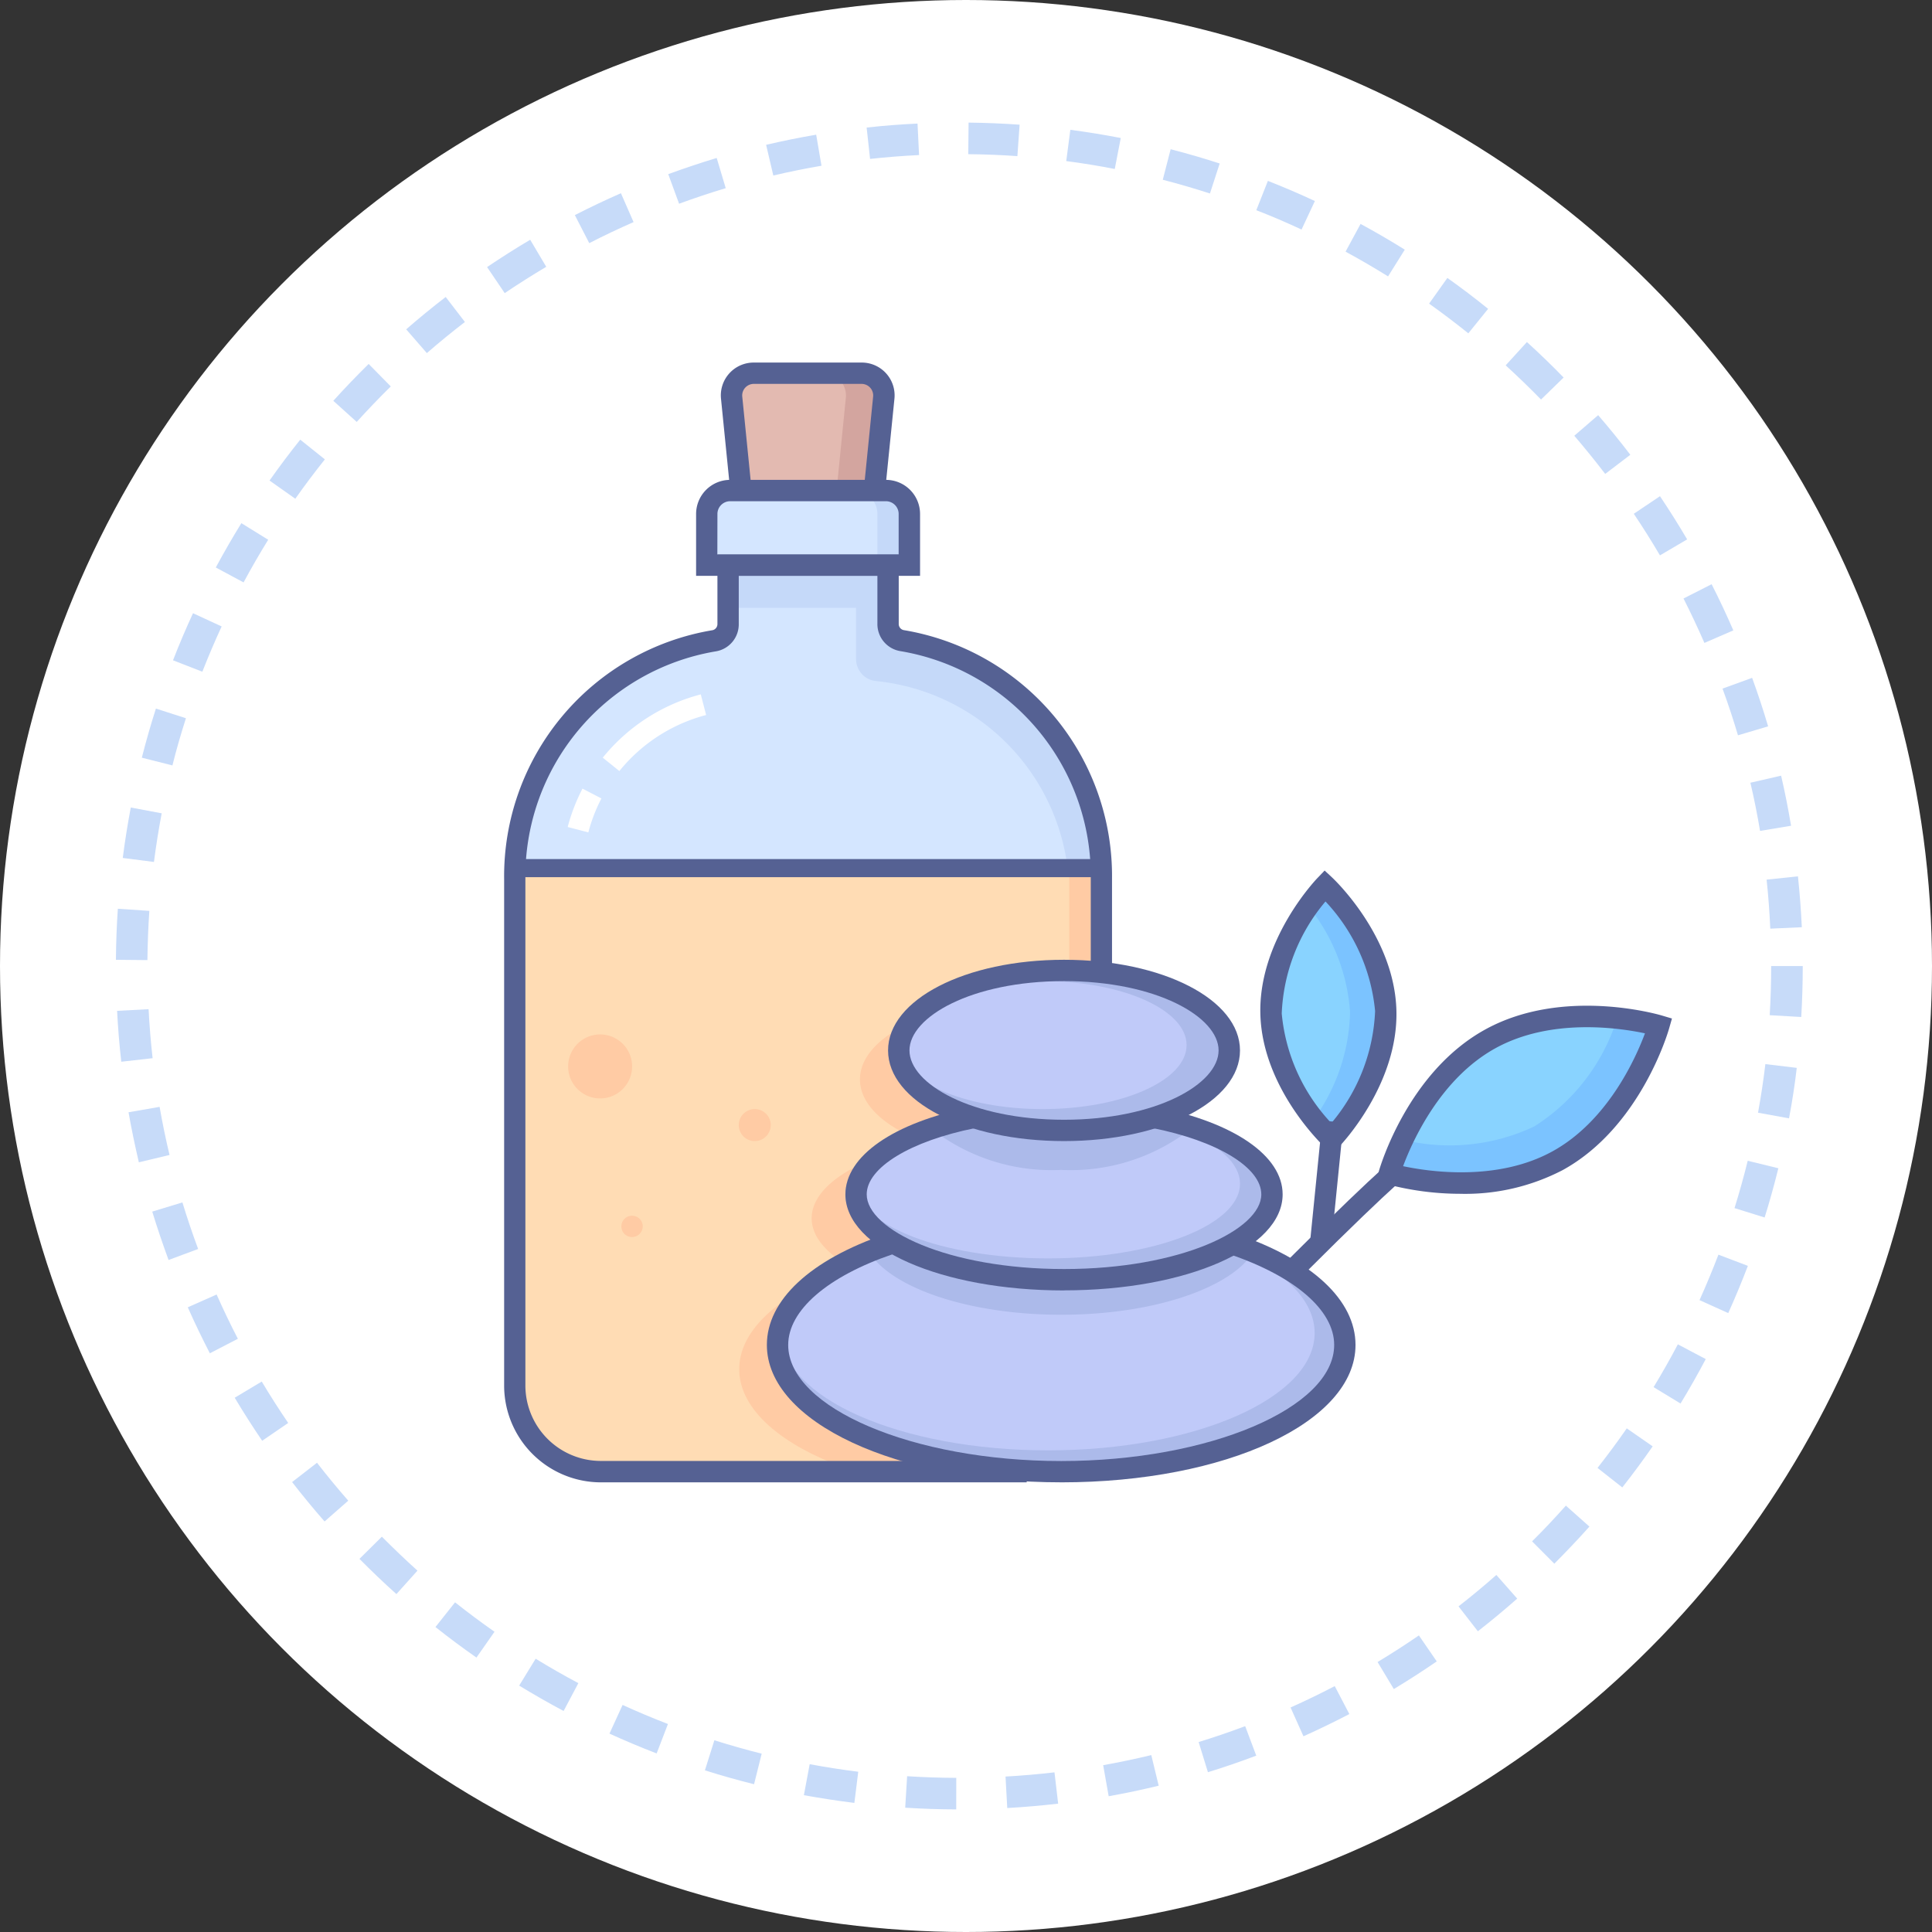 <svg xmlns="http://www.w3.org/2000/svg" xmlns:xlink="http://www.w3.org/1999/xlink" width="100" height="100" viewBox="0 0 100 100">
  <rect x="0" y="0" width="100" height="100" fill="#333333" stroke="none"/>
  <defs>
    <clipPath id="clip-path">
      <rect id="사각형_15092" data-name="사각형 15092" width="60.447" height="57.959" fill="none"/>
    </clipPath>
  </defs>
  <g id="major_icon03" transform="translate(-3901 -2946)">
    <circle id="타원_51" data-name="타원 51" cx="50" cy="50" r="50" transform="translate(3901 2946)" fill="#fff"/>
    <path id="패스_26156" data-name="패스 26156" d="M43.494,87.308c-.873,0-1.762-.033-2.641-.088l.1-1.629c.846.053,1.7.082,2.543.085Zm2.641-.071-.089-1.629c.835-.046,1.687-.119,2.534-.218l.19,1.621c-.88.1-1.766.179-2.635.226m-7.913-.264c-.868-.108-1.747-.244-2.613-.4l.3-1.605c.833.156,1.678.287,2.514.391Zm13.163-.347L51.1,85.02c.827-.148,1.665-.324,2.49-.523l.384,1.585c-.857.207-1.727.391-2.587.544m-18.357-.621c-.845-.21-1.7-.452-2.544-.719l.49-1.556c.812.256,1.636.49,2.449.693Zm23.492-.623-.481-1.56c.81-.25,1.621-.526,2.409-.823l.574,1.527c-.818.308-1.66.6-2.5.856m-28.537-.971c-.823-.317-1.645-.662-2.441-1.026l.679-1.484c.765.35,1.555.682,2.348.987Zm33.479-.888-.667-1.49c.768-.343,1.537-.716,2.287-1.107l.756,1.447c-.779.406-1.579.794-2.376,1.151m-38.294-1.31c-.769-.41-1.544-.852-2.3-1.314l.853-1.391c.726.445,1.47.87,2.211,1.264Zm42.972-1.134-.841-1.4c.716-.431,1.435-.894,2.138-1.377l.925,1.345c-.729.5-1.477.983-2.221,1.43M18.661,79.45c-.722-.505-1.436-1.036-2.122-1.581l1.015-1.279c.659.524,1.346,1.036,2.042,1.523Zm51.832-1.363-1-1.288c.667-.519,1.326-1.066,1.958-1.625l1.08,1.224c-.658.58-1.341,1.148-2.034,1.688M14.518,76.164c-.65-.583-1.294-1.2-1.913-1.823l1.16-1.148c.6.6,1.217,1.194,1.843,1.757Zm59.936-1.572L73.3,73.434c.6-.593,1.186-1.216,1.749-1.849l1.219,1.085c-.586.657-1.2,1.3-1.817,1.921M10.8,72.405c-.573-.654-1.138-1.34-1.681-2.039l1.289-1c.523.674,1.068,1.335,1.618,1.963ZM77.97,70.643l-1.283-1.009c.524-.667,1.034-1.355,1.514-2.048l1.341.931c-.5.719-1.028,1.435-1.572,2.126m-70.4-2.415C7.075,67.5,6.6,66.755,6.148,66l1.4-.837c.433.725.894,1.446,1.369,2.143ZM80.984,66.3l-1.395-.848c.439-.72.861-1.465,1.257-2.215L82.29,64c-.412.779-.851,1.554-1.306,2.3M4.862,63.7c-.4-.777-.787-1.577-1.142-2.38l1.492-.662c.344.773.713,1.545,1.1,2.291ZM83.454,61.62l-1.487-.672c.349-.775.679-1.568.978-2.353l1.525.58c-.312.818-.654,1.64-1.017,2.445M2.725,58.871c-.3-.82-.588-1.663-.845-2.505l1.562-.475c.246.81.521,1.622.814,2.41Zm82.612-2.2-1.559-.486c.253-.809.482-1.633.684-2.45l1.585.388c-.209.85-.447,1.707-.71,2.548M1.187,53.815c-.2-.858-.384-1.729-.534-2.59l1.608-.28c.144.828.317,1.666.514,2.49ZM86.6,51.54l-1.605-.293c.153-.835.281-1.68.38-2.515L87,48.927c-.1.868-.237,1.748-.4,2.614M.277,48.609c-.1-.879-.172-1.766-.216-2.634l1.63-.085c.042.837.113,1.69.208,2.536Zm86.954-2.315L85.6,46.2c.05-.846.075-1.7.075-2.543H87.31c0,.874-.026,1.763-.078,2.641m-85.6-2.949L0,43.333c.007-.888.04-1.776.1-2.642l1.63.11c-.057.832-.089,1.688-.1,2.543m84-1.623c-.038-.84-.1-1.693-.191-2.537l1.623-.171c.092.876.159,1.762.2,2.634ZM1.973,38.269.354,38.062c.11-.863.25-1.741.415-2.611l1.6.3c-.159.838-.293,1.683-.4,2.514M85.1,36.662c-.139-.83-.305-1.669-.5-2.494l1.59-.366c.2.858.371,1.73.515,2.593ZM2.923,33.272l-1.582-.4c.215-.845.459-1.7.729-2.542l1.554.5c-.259.812-.5,1.634-.7,2.446m81.033-1.563c-.24-.809-.508-1.623-.8-2.417l1.533-.557c.3.825.579,1.67.828,2.511ZM4.476,28.423l-1.521-.592c.319-.82.667-1.641,1.035-2.437l1.482.684c-.353.765-.688,1.555-1,2.345M82.22,26.932c-.335-.77-.7-1.545-1.082-2.3l1.455-.739c.4.783.776,1.588,1.124,2.389ZM6.608,23.8,5.17,23.027c.416-.775.862-1.547,1.323-2.294l1.389.859c-.445.718-.873,1.46-1.274,2.206M79.919,22.4c-.431-.732-.886-1.457-1.354-2.153l1.355-.91c.486.724.96,1.476,1.406,2.236ZM9.284,19.468l-1.333-.941c.506-.718,1.04-1.43,1.589-2.116l1.275,1.02c-.527.659-1.042,1.345-1.53,2.037m67.8-1.284c-.517-.676-1.056-1.34-1.6-1.976l1.235-1.066c.57.659,1.13,1.35,1.666,2.051ZM12.463,15.492,11.252,14.4c.582-.645,1.2-1.287,1.83-1.908l1.144,1.163c-.61.6-1.2,1.218-1.763,1.838m61.3-1.159c-.59-.605-1.206-1.2-1.83-1.769l1.1-1.207c.65.591,1.289,1.208,1.9,1.837Zm-57.666-2.4L15.024,10.7c.659-.574,1.347-1.137,2.045-1.674l.995,1.294c-.672.516-1.335,1.058-1.969,1.61M70,10.907c-.661-.532-1.344-1.049-2.03-1.537l.946-1.33c.712.506,1.422,1.043,2.109,1.6ZM20.126,8.829l-.915-1.351c.729-.492,1.479-.968,2.232-1.414l.831,1.4c-.724.43-1.447.888-2.149,1.362M65.846,7.96c-.723-.45-1.463-.881-2.2-1.28l.777-1.436c.767.416,1.537.863,2.288,1.332ZM24.5,6.24l-.746-1.452c.783-.4,1.585-.783,2.385-1.133l.654,1.495c-.769.337-1.54.7-2.294,1.091m36.869-.706c-.77-.358-1.559-.7-2.342-1l.6-1.519c.814.32,1.632.671,2.432,1.043ZM29.15,4.2l-.562-1.532c.825-.3,1.669-.585,2.508-.837l.468,1.563c-.806.242-1.618.512-2.414.805m27.477-.53c-.8-.259-1.621-.5-2.442-.71l.408-1.581c.854.22,1.708.469,2.538.738Zm-22.6-.929-.373-1.59c.858-.2,1.73-.378,2.592-.524l.274,1.607c-.828.142-1.668.312-2.493.506M51.7,2.4c-.826-.161-1.67-.3-2.511-.408L49.4.373c.875.115,1.753.257,2.61.424ZM39.035,1.88,38.857.257c.876-.1,1.762-.166,2.634-.207l.08,1.63c-.841.04-1.695.108-2.537.2m7.626-.145c-.838-.059-1.694-.093-2.543-.1L44.134,0c.882.01,1.771.046,2.641.108Z" transform="translate(3907 2952.346)" fill="#c7dbf9"/>
    <g id="그룹_8785" data-name="그룹 8785" transform="translate(3927.094 2964.766)">
      <g id="그룹_8784" data-name="그룹 8784" clip-path="url(#clip-path)">
        <path id="패스_26158" data-name="패스 26158" d="M20.32,22.044V19H12.04v3.044a.873.873,0,0,1-.724.867A12.428,12.428,0,0,0,1,35.252V61.464A4.456,4.456,0,0,0,5.456,65.92H26.9a4.456,4.456,0,0,0,4.456-4.456V35.252A12.428,12.428,0,0,0,21.043,22.911a.873.873,0,0,1-.724-.867" transform="translate(-0.448 -8.512)" fill="#c5d9f9"/>
        <path id="패스_26159" data-name="패스 26159" d="M18.978,26.439a1.163,1.163,0,0,1-.314-.8V23H12.04v1.152a.874.874,0,0,1-.725.868A12.362,12.362,0,0,0,1,37.27V63.256a4.456,4.456,0,0,0,4.456,4.456H27.17a4.308,4.308,0,0,0,1.422-.244A4.437,4.437,0,0,0,29.7,64.525V37.9A11.115,11.115,0,0,0,19.71,26.791a1.149,1.149,0,0,1-.732-.351" transform="translate(-0.448 -10.304)" fill="#d4e6ff"/>
        <path id="패스_26160" data-name="패스 26160" d="M27.394,78.464H4.966A3.966,3.966,0,0,1,1,74.5V47H31.36V74.5a3.966,3.966,0,0,1-3.966,3.966" transform="translate(-0.448 -21.056)" fill="#ffcba4"/>
        <path id="패스_26161" data-name="패스 26161" d="M25.738,78.464H4.966A3.966,3.966,0,0,1,1,74.5V47H29.7V74.5a3.966,3.966,0,0,1-3.966,3.966" transform="translate(-0.448 -21.056)" fill="#ffdcb4"/>
        <path id="패스_26162" data-name="패스 26162" d="M40.788,79.735V60.359a15.983,15.983,0,0,0-4.061-.5c-4.658,0-8.434,1.818-8.434,4.062,0,1.353,1.381,2.549,3.495,3.287-3.554.722-5.994,2.195-5.994,3.9,0,.962.785,1.848,2.1,2.57-3.552,1.2-5.849,3.1-5.849,5.24,0,2.185,2.392,4.118,6.067,5.311H36.3a4.488,4.488,0,0,0,4.488-4.488" transform="translate(-9.876 -26.816)" fill="#ffcba4"/>
        <path id="패스_26163" data-name="패스 26163" d="M28.036,1H22.687a1.152,1.152,0,0,0-1.146,1.266l.481,4.806H28.7l.48-4.806A1.151,1.151,0,0,0,28.036,1" transform="translate(-9.648 -0.448)" fill="#d3a59f"/>
        <path id="패스_26164" data-name="패스 26164" d="M29.488,15.864H19V13.212A1.212,1.212,0,0,1,20.212,12h8.065a1.212,1.212,0,0,1,1.212,1.212Z" transform="translate(-8.512 -5.376)" fill="#c5d9f9"/>
        <path id="패스_26165" data-name="패스 26165" d="M27.832,15.864H19V13.212A1.212,1.212,0,0,1,20.212,12H26.62a1.212,1.212,0,0,1,1.212,1.212Z" transform="translate(-8.512 -5.376)" fill="#d4e6ff"/>
        <path id="패스_26166" data-name="패스 26166" d="M26.166,1H22.639a1.151,1.151,0,0,0-1.145,1.266l.481,4.806h4.858l.48-4.806A1.151,1.151,0,0,0,26.166,1" transform="translate(-9.626 -0.448)" fill="#e3bab1"/>
        <path id="패스_26167" data-name="패스 26167" d="M55.256,86.624c0,3.658-6.549,6.624-14.628,6.624S26,90.282,26,86.624,32.549,80,40.628,80s14.628,2.966,14.628,6.624" transform="translate(-11.648 -35.84)" fill="#acbaea"/>
        <path id="패스_26168" data-name="패스 26168" d="M53.6,86.072c0,3.353-6.178,6.072-13.8,6.072S26,89.425,26,86.072,32.178,80,39.8,80s13.8,2.719,13.8,6.072" transform="translate(-11.648 -35.84)" fill="#c0caf9"/>
        <path id="패스_26169" data-name="패스 26169" d="M44.154,80.231a26.809,26.809,0,0,0-9.957,1.74c1.164,1.874,5.174,3.258,9.957,3.258s8.793-1.384,9.957-3.258a26.807,26.807,0,0,0-9.957-1.74" transform="translate(-15.32 -35.944)" fill="#acbaea"/>
        <path id="패스_26170" data-name="패스 26170" d="M54.08,74.416c0,2.439-4.943,4.416-11.04,4.416S32,76.855,32,74.416,36.943,70,43.04,70s11.04,1.977,11.04,4.416" transform="translate(-14.336 -31.36)" fill="#acbaea"/>
        <path id="패스_26171" data-name="패스 26171" d="M52.872,73.864c0,2.134-4.449,3.864-9.936,3.864S33,76,33,73.864,37.449,70,42.936,70s9.936,1.73,9.936,3.864" transform="translate(-14.784 -31.36)" fill="#c0caf9"/>
        <path id="패스_26172" data-name="패스 26172" d="M40.351,71.158a10.1,10.1,0,0,0,6.56,2.01,10.093,10.093,0,0,0,6.56-2.01,18.253,18.253,0,0,0-6.56-1.114,18.254,18.254,0,0,0-6.56,1.114" transform="translate(-18.077 -31.38)" fill="#acbaea"/>
        <path id="패스_26173" data-name="패스 26173" d="M54.112,61.14c0,2.286-3.831,4.14-8.556,4.14S37,63.426,37,61.14,40.831,57,45.556,57s8.556,1.854,8.556,4.14" transform="translate(-16.576 -25.536)" fill="#acbaea"/>
        <path id="패스_26174" data-name="패스 26174" d="M51.9,61.312c0,1.829-3.336,3.312-7.452,3.312S37,63.141,37,61.312,40.336,58,44.452,58,51.9,59.483,51.9,61.312" transform="translate(-16.576 -25.984)" fill="#c0caf9"/>
        <path id="패스_26175" data-name="패스 26175" d="M91.39,69c-3.853,2.116-8.71.675-8.71.675s1.389-4.873,5.242-6.989,8.71-.675,8.71-.675S95.243,66.881,91.39,69" transform="translate(-37.041 -27.565)" fill="#7bc3ff"/>
        <path id="패스_26176" data-name="패스 26176" d="M77.849,55.523c.1,3.623-2.8,6.638-2.8,6.638s-3.046-2.859-3.141-6.482,2.8-6.638,2.8-6.638,3.046,2.859,3.141,6.482" transform="translate(-32.216 -21.971)" fill="#7bc3ff"/>
        <path id="패스_26177" data-name="패스 26177" d="M76,56.412a9.809,9.809,0,0,1-1.9,5.6,9.81,9.81,0,0,1-2.189-5.5,9.809,9.809,0,0,1,1.9-5.6A9.808,9.808,0,0,1,76,56.412" transform="translate(-32.215 -22.81)" fill="#89d3ff"/>
        <path id="패스_26178" data-name="패스 26178" d="M91.238,67.249a10.23,10.23,0,0,1-6.58.735,10.23,10.23,0,0,1,4.15-5.159,10.227,10.227,0,0,1,6.58-.734,10.228,10.228,0,0,1-4.15,5.159" transform="translate(-37.927 -27.707)" fill="#89d3ff"/>
        <path id="패스_26179" data-name="패스 26179" d="M9.312,64.656A1.656,1.656,0,1,1,7.656,63a1.656,1.656,0,0,1,1.656,1.656" transform="translate(-2.688 -28.224)" fill="#ffcba4"/>
        <path id="패스_26180" data-name="패스 26180" d="M23.656,70.828A.828.828,0,1,1,22.828,70a.828.828,0,0,1,.828.828" transform="translate(-9.856 -31.36)" fill="#ffcba4"/>
        <path id="패스_26181" data-name="패스 26181" d="M12.1,80.552A.552.552,0,1,1,11.552,80a.552.552,0,0,1,.552.552" transform="translate(-4.928 -35.84)" fill="#ffcba4"/>
        <path id="패스_26182" data-name="패스 26182" d="M27.048,66.024H5.008A5.013,5.013,0,0,1,0,61.016V34.8A12.912,12.912,0,0,1,10.78,21.918a.322.322,0,0,0,.26-.322V18h9.384v3.591a.323.323,0,0,0,.261.322,12.9,12.9,0,0,1,10.779,12.87v4.744h-1.1V34.783A11.8,11.8,0,0,0,20.507,23a1.418,1.418,0,0,1-1.187-1.412V19.1H12.144V21.6a1.417,1.417,0,0,1-1.187,1.412A11.813,11.813,0,0,0,1.1,34.8V61.016a3.908,3.908,0,0,0,3.9,3.9h22.04Z" transform="translate(0 -8.064)" fill="#556193"/>
        <path id="패스_26183" data-name="패스 26183" d="M28.806,6.855l-1.1-.11.5-4.982a.6.6,0,0,0-.6-.659H22.032a.6.6,0,0,0-.6.659l.5,4.982-1.1.11-.5-4.981A1.7,1.7,0,0,1,22.032,0h5.577a1.7,1.7,0,0,1,1.7,1.873Z" transform="translate(-9.107)" fill="#556193"/>
        <path id="패스_26184" data-name="패스 26184" d="M29.592,15.968H18v-3.2A1.765,1.765,0,0,1,19.763,11h8.066a1.765,1.765,0,0,1,1.763,1.763ZM19.1,14.864h9.384v-2.1a.66.66,0,0,0-.659-.659H19.763a.66.66,0,0,0-.659.659Z" transform="translate(-8.064 -4.928)" fill="#556193"/>
        <rect id="사각형_15090" data-name="사각형 15090" width="29.992" height="0.937" transform="translate(0.463 25.699)" fill="#556193"/>
        <path id="패스_26185" data-name="패스 26185" d="M39.87,94.562c-8.543,0-15.234-3.124-15.234-7.112,0-2.316,2.247-4.409,6.165-5.743l.356,1.045c-3.392,1.155-5.417,2.911-5.417,4.7,0,3.257,6.471,6.008,14.131,6.008S54,90.707,54,87.449c0-1.79-2.03-3.548-5.431-4.7l.354-1.046c3.927,1.334,6.181,3.429,6.181,5.748,0,3.989-6.692,7.112-15.235,7.112" transform="translate(-11.037 -36.603)" fill="#556193"/>
        <path id="패스_26186" data-name="패스 26186" d="M45.108,65.384C40,65.384,36,63.323,36,60.692S40,56,45.108,56s9.108,2.061,9.108,4.692-4,4.692-9.108,4.692m0-8.28c-4.788,0-8,1.855-8,3.588s3.216,3.588,8,3.588,8-1.855,8-3.588-3.216-3.588-8-3.588" transform="translate(-16.128 -25.088)" fill="#556193"/>
        <path id="패스_26187" data-name="패스 26187" d="M43.316,79.3C36.971,79.3,32,77.115,32,74.329c0-1.983,2.491-3.713,6.5-4.514l.217,1.082c-3.358.671-5.614,2.05-5.614,3.431,0,1.828,4.194,3.864,10.212,3.864s10.212-2.036,10.212-3.864c0-1.39-2.274-2.772-5.658-3.439l.214-1.084c4.039.8,6.548,2.53,6.548,4.523,0,2.786-4.971,4.968-11.316,4.968" transform="translate(-14.336 -31.273)" fill="#556193"/>
        <path id="패스_26188" data-name="패스 26188" d="M86.16,70.042a14.865,14.865,0,0,1-3.876-.507l-.524-.156.15-.525c.06-.208,1.5-5.12,5.508-7.321s8.926-.781,9.133-.72l.524.156-.15.525c-.059.208-1.5,5.12-5.508,7.322a10.931,10.931,0,0,1-5.258,1.227m-3-1.431c1.348.286,4.868.806,7.727-.765s4.313-4.821,4.792-6.111c-1.347-.286-4.867-.806-7.728.765s-4.31,4.819-4.791,6.111" transform="translate(-36.629 -27.017)" fill="#556193"/>
        <path id="패스_26189" data-name="패스 26189" d="M74.625,62.308l-.4-.374c-.131-.124-3.215-3.061-3.315-6.87s2.825-6.905,2.949-7.036l.378-.394.4.373c.131.124,3.215,3.061,3.315,6.871s-2.826,6.9-2.95,7.035Zm-.344-13.073a9.588,9.588,0,0,0-2.265,5.8,9.551,9.551,0,0,0,2.567,5.673,9.59,9.59,0,0,0,2.266-5.8,9.588,9.588,0,0,0-2.568-5.673" transform="translate(-31.768 -21.341)" fill="#556193"/>
        <path id="패스_26190" data-name="패스 26190" d="M10.108,35.082l-.859-.693a9.67,9.67,0,0,1,5.074-3.275l.276,1.068a8.566,8.566,0,0,0-4.491,2.9" transform="translate(-4.144 -13.939)" fill="#fff"/>
        <path id="패스_26191" data-name="패스 26191" d="M7.03,42.217l-1.069-.279a9.546,9.546,0,0,1,.766-1.986l.979.509a8.372,8.372,0,0,0-.676,1.756" transform="translate(-2.671 -17.899)" fill="#fff"/>
        <path id="패스_26192" data-name="패스 26192" d="M74.382,81.094l-.781-.781c2.589-2.59,4.018-3.934,4.76-4.605l.741.819c-.732.663-2.146,1.993-4.72,4.567" transform="translate(-32.974 -33.918)" fill="#556193"/>
        <rect id="사각형_15091" data-name="사각형 15091" width="6.279" height="1.104" transform="matrix(0.1, -0.995, 0.995, 0.1, 41.718, 45.481)" fill="#556193"/>
      </g>
    </g>
  </g>
</svg>
